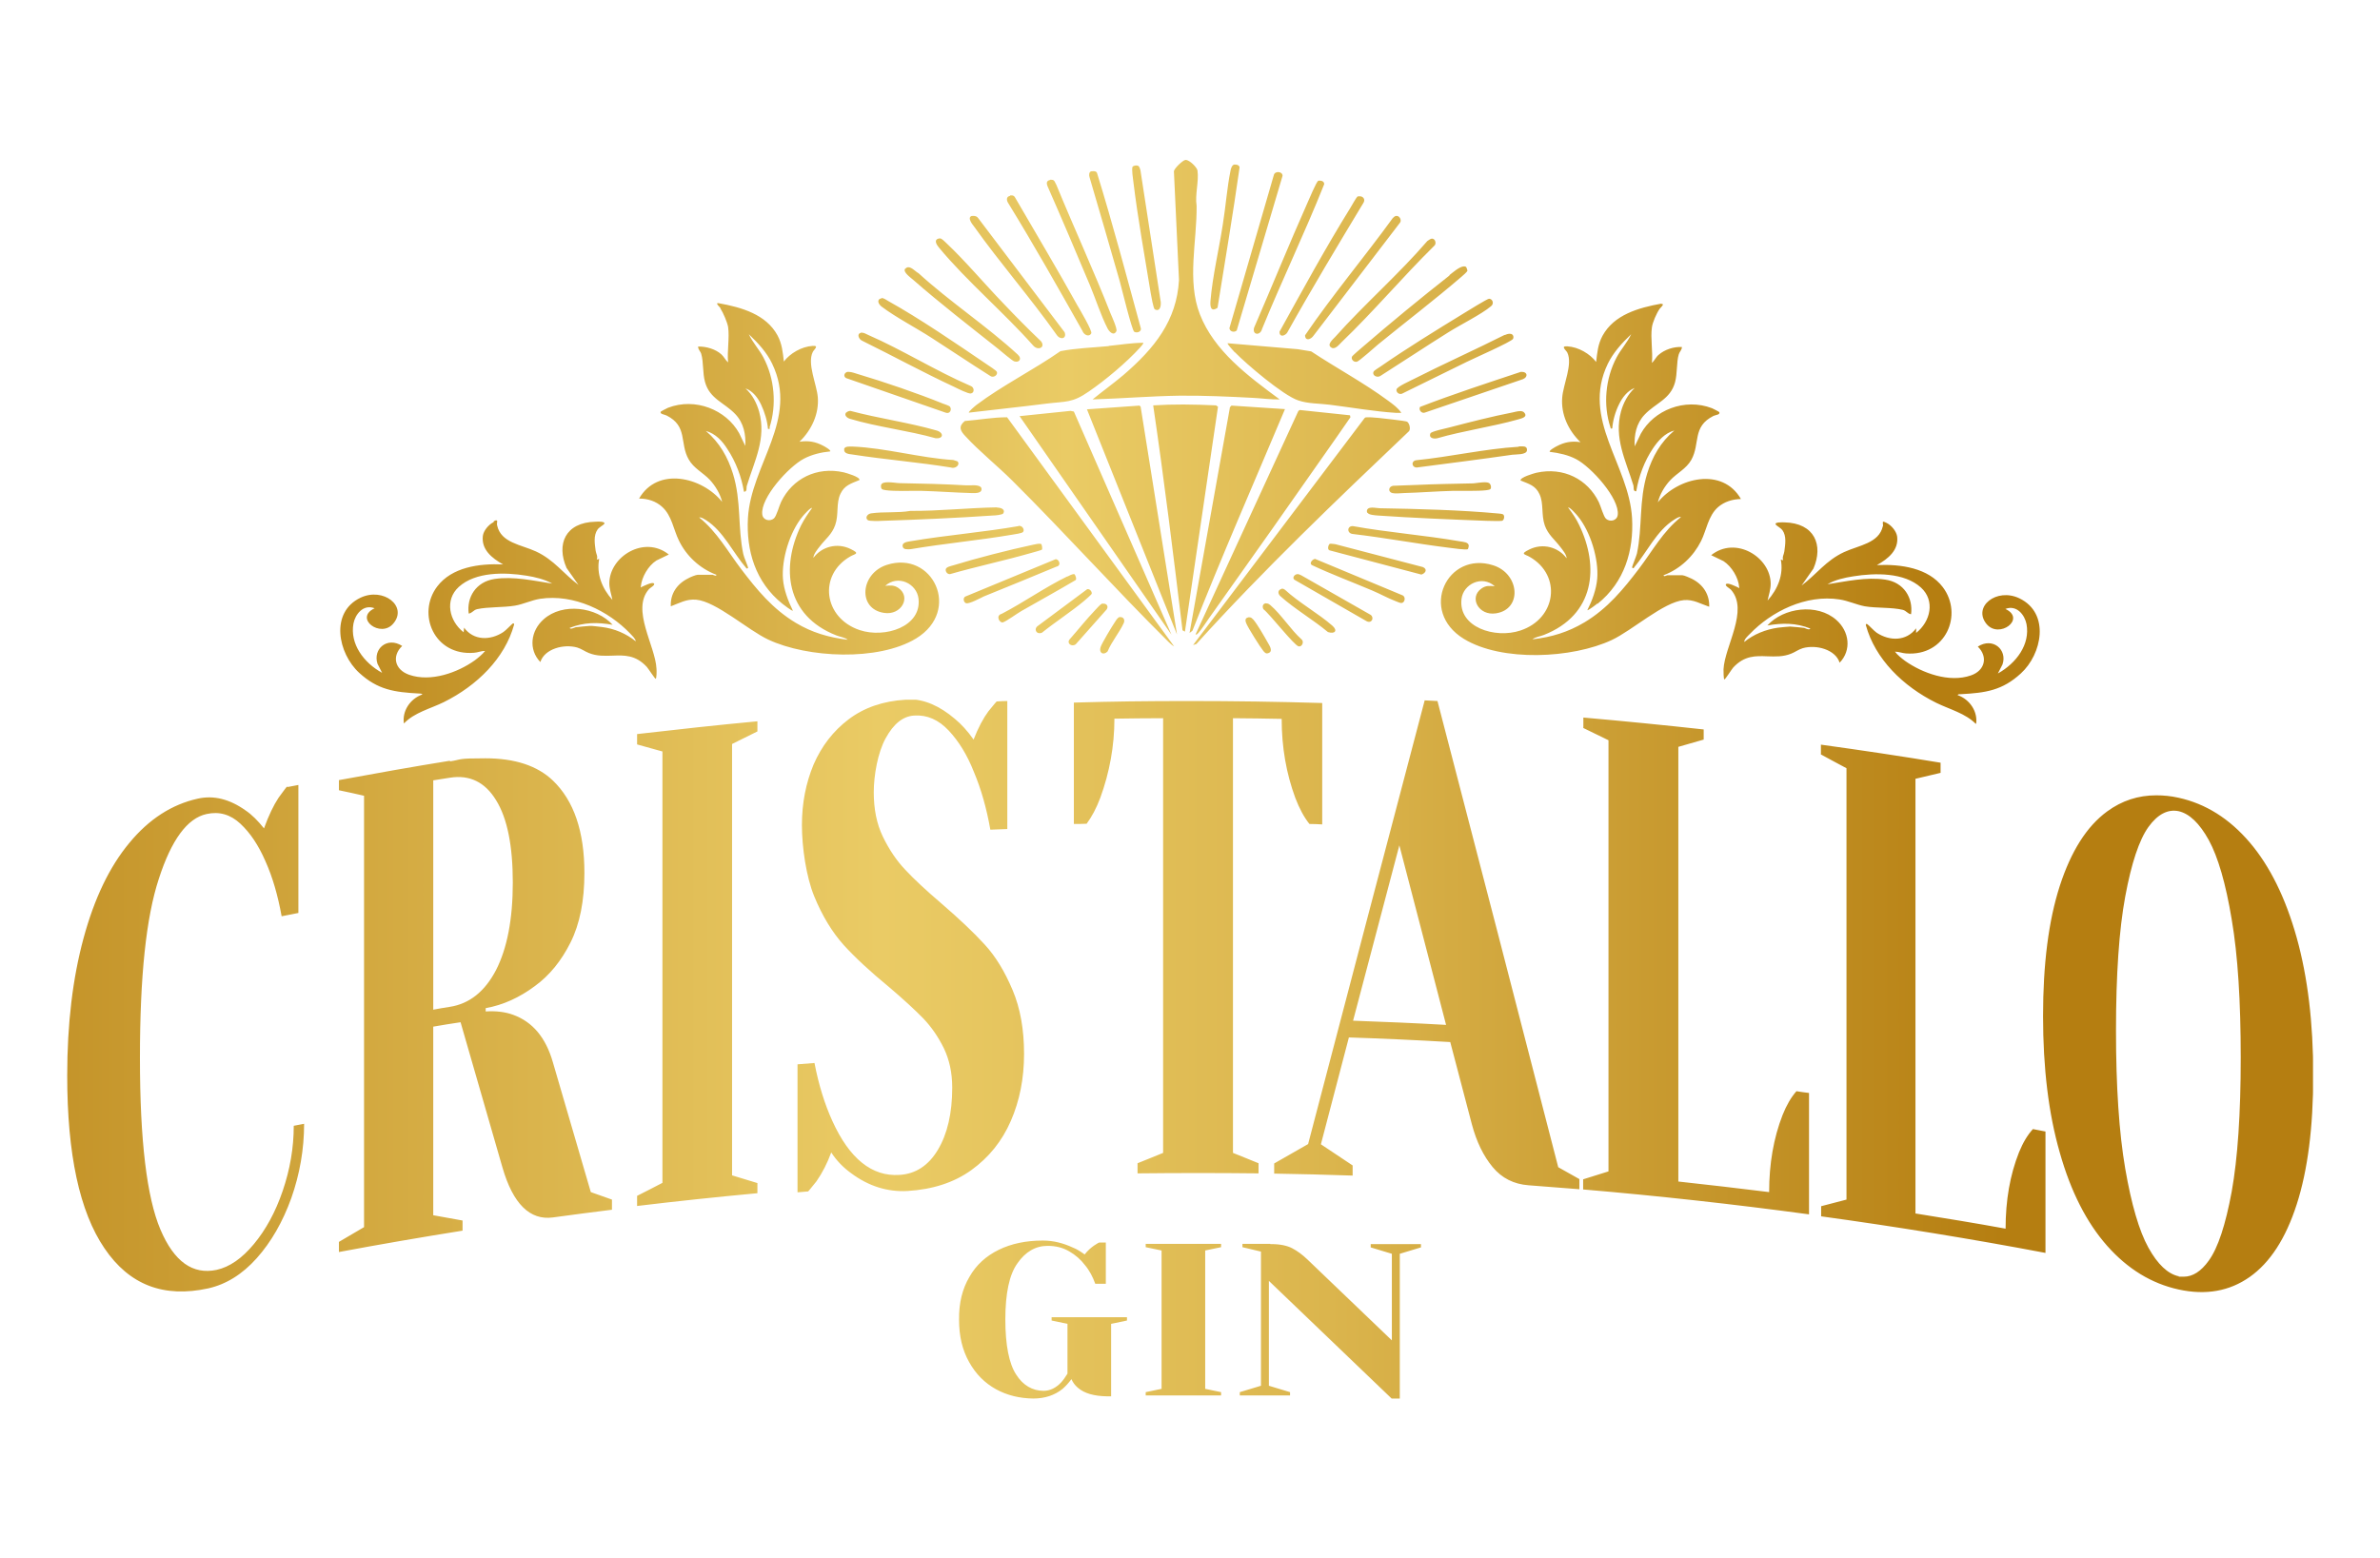 <svg viewBox="0 0 1080 707.3" xmlns:xlink="http://www.w3.org/1999/xlink" xmlns="http://www.w3.org/2000/svg" data-name="Layer 1" id="uuid-85e65fc5-32cd-485d-99da-3a6ebd5505d5">
  <defs>
    <clipPath id="uuid-ae28359f-1538-40a1-954f-e81e0d48038d">
      <path style="fill: none;" d="M566.2,280.3c-1.5.4-1,1.9-.6,2.8.9,2.1,6.3,10.7,7.7,12.4.7.8,1.2,1.4,2.4.9,2.2-.9.2-3.6-.5-4.9-1.4-2.5-4.6-8.1-6.4-10.2-.6-.6-1-1.1-1.8-1.1s-.5,0-.7.1M507.7,280.3c-.7.2-1.4,1.5-1.8,2.1-1.3,1.9-6,9.7-6.5,11.4-.8,2.6,1.3,3.8,3.2,1.9,1.8-4.4,5.3-8.5,7.3-12.8.7-1.4,0-2.8-1.4-2.8s-.5,0-.8.1M499.8,274.2c-.5.1-2.3,2.2-2.9,2.8-4.1,4.3-7.7,8.9-11.6,13.3-1.3,1.8,1,3.4,2.8,2.2l14.1-15.9c.9-1.4,0-2.6-1.4-2.6s-.6,0-.9.1M574.5,273.8c-1.5.2-1.8,1.5-1.2,2.7,2.8,2.1,13.9,16.4,16,16.9,1.6.3,2.6-2.2,1.3-3.2-4.9-4.4-9.2-11.3-14.1-15.5-.5-.4-1-.8-1.7-.8s-.2,0-.3,0M493.4,267.4l-22.3,16.6c-2.2,1.4-.9,4.2,1.7,3.2,6.1-4.9,13.1-9.4,19.1-14.4.6-.5,3.4-2.9,3.5-3.3.2-.8-.7-2.1-1.7-2.1s-.1,0-.2,0M581.6,267.3c-1.7.4-1.9,2-.7,3.2,6.4,5.8,15,10.8,21.7,16.4,3.1,1,4.6-.6,2-2.9-6.4-5.6-15.1-10.4-21.5-16.3-.4-.3-.8-.5-1.3-.5s-.2,0-.3,0M588.7,260.6c-1.2.1-2.4,1.5-1.4,2.5l32.9,18.9c2.3,1.1,3.5-1.6,1.8-2.9l-31.4-17.9c-.5-.2-1.1-.6-1.7-.6s0,0-.1,0M484.4,261.6c-10.1,4.9-19.8,11.8-29.8,17-3,.8-1,4.3.5,3.9,1.6-.5,6.4-4,8.3-5.1,8.2-4.7,16.6-9.3,24.7-14.1.6-.5-.2-2.5-.6-2.7,0,0-.2,0-.3,0-.8,0-2.2.8-2.8,1.1M595.1,256.4c8.9,4.2,18.3,7.7,27.5,11.6,3.6,1.5,7.1,3.5,10.8,4.9.5.2,2.1.9,2.5.8,1.6,0,2.2-2.8.5-3.5l-39.6-16.5c-1.1,0-2.8,1.9-1.6,2.7M479.1,253.8l-41.1,17c-1.1.6-.8,2.6.4,3,1.5.4,6.4-2.3,8.1-3.1,11-4.5,22-8.9,32.9-13.5,2.4-.5,1.2-3.4-.4-3.4,0,0,0,0,0,0M603.3,247c-.5.3-1.1,2.4,0,2.8l41.7,11c1.9-.6,2.9-2.4.7-3.4l-39.8-10.4c-.4,0-1.2-.2-1.9-.2s-.6,0-.7.1M468.6,247.3c-10.8,2.3-25.6,6.1-36,9.3-1,.3-3.1.7-3.4,1.7-.3,1,.6,2.4,1.9,2.3,12.2-3.5,24.6-6.1,36.8-9.6.7-.2,4.8-1.3,4.9-1.5.3-.4,0-2.5-.4-2.6-.2,0-.4-.1-.7-.1-1,0-2.4.4-3.1.5M614,242.4c14.5,1.7,28.8,4.4,43.3,6.2,1.4.2,8.1,1.1,8.7.7.2,0,.5-1.2.5-1.5,0-1.8-2.5-1.8-4.1-2.1-16.1-2.8-32.5-4-48.5-6.9,0,0,0,0-.1,0-2.7,0-2.6,3.5.3,3.6M462.2,238.8c-16.1,2.8-32.6,4.1-48.6,6.8-1.5.3-4.3.4-4,2.4.3,1.6,2.1,1.3,3.5,1.3,15.3-2.6,30.9-4,46.2-6.6,1-.2,4.6-.6,5-1.3.7-1.1-.4-2.7-1.7-2.7s-.3,0-.4,0M224,237c-2.3,1.1-4.6,3.9-4.9,6.3-.7,6.1,4,10,9.2,12.9-11-.5-23.3,1.3-29.9,10-9.4,12.4-1.4,31.6,16.7,30.1,1.7-.1,3.3-.9,5-.8-1.2,1.5-3,3-4.6,4.2-7.8,5.6-20,10-29.8,6.6-6.6-2.3-8-8.5-3.2-13.1-6.8-4.4-13.4,1.4-11.2,8.1l2.1,4.1c-8.4-4.6-14.7-13.2-13-22.4.8-4.1,4.4-8.9,9.6-6.9-9.6,4.5,2.8,13.8,8.5,6.9,6.6-7.8-4.5-16.6-14.9-11.7-14,6.7-10.2,25.3-.6,34.1,8.4,7.7,15.9,8.8,27.3,9.4.5,0,1,0,1.4.4-5.7,2-9.3,7.7-8.4,13.2,4.7-5,12-6.7,18.1-9.7,15.1-7.5,27.7-19.9,31.9-35.2,0-.4-.2-.7-.6-.5-.5.3-3.2,3.2-4.3,3.9-5.9,3.9-13.5,3.9-17.8-2l-.2,2.1c-6.6-5.1-8.7-14.7-2.2-20.6,7.6-6.9,20.8-6.7,30.7-5.1,3.9.6,8.4,1.7,11.7,3.6-8.4-1.3-17.6-3.4-26.2-2.1-8.5,1.3-12.7,8.4-11.7,15.7,1.6-.2,2.1-1.6,3.8-2,5-1.1,11.9-.7,17.2-1.6,3.7-.6,7.5-2.5,11.4-3.1,15.4-2.3,31,5.5,40.8,15.7.9,1,2.5,2.4,2.6,3.6-4.3-3.5-9.7-5.8-15.4-6.5-1-.1-4.7-.6-5.4-.5-2.1.2-4.3.3-6.4.6-.4,0-2.4,1.2-2.8.3,6.6-2.6,12.6-2.6,19.5-1.4-7.3-8.1-22.7-10.2-31.3-2.5-5.9,5.2-7,13.7-1.5,19.4,1.9-6,10.6-8.3,16.7-6.6,2,.6,3.5,1.8,5.3,2.5,3.7,1.5,7.3,1.3,10.8,1.2,5.3-.2,10.4-.4,15.5,5.1.7.8,3.7,5.4,4,5.4.5,0,.5-3.9.4-4.6-.5-10.4-11.6-26.8-3.4-36.1.5-.6,3.1-1.9,2.2-2.6-.9-.7-4.3,1.1-5.3,1.5-.4.2-.7.7-.6-.1.4-4.2,3.3-9.4,7.1-11.8l5.6-2.7c-11.1-8.9-26.9.9-27,13,0,2.6.9,5,1.4,7.6-4.7-5.2-7.3-11.8-6-18.6l-1.1.3c.6-1.5-.3-2.6-.5-4-.4-3.1-1.1-6.9.9-9.7.7-1,2.7-2,3-2.5.7-1.2-3-1.1-3.9-1-13.9.3-17.9,10.3-13.2,21l5.4,7.7c-6.9-5.2-11.1-11.4-19.3-15.2-6.7-3.1-15.9-3.9-17.6-11.8-.3-1.2.4-2.3-.3-2.3s-.7.1-1.3.5M854.4,238.8c-1.7,7.8-10.9,8.7-17.6,11.8-8.2,3.8-12.4,10-19.3,15.2l5.4-7.7c4.6-10.6.6-20.7-13.2-21-.9,0-4.6-.2-3.9,1,.3.5,2.2,1.5,3,2.5,2,2.8,1.3,6.5.9,9.7-.2,1.5-1.1,2.5-.5,4l-1.1-.3c1.3,6.8-1.3,13.3-6,18.6.5-2.5,1.4-4.9,1.4-7.6,0-12.1-15.9-21.9-27-13l5.6,2.7c3.8,2.5,6.8,7.6,7.1,11.8,0,.9-.2.3-.6.1-.9-.4-4.4-2.2-5.3-1.5-.9.7,1.7,2,2.2,2.6,8.2,9.3-2.9,25.7-3.4,36.1,0,.7,0,4.6.4,4.6.4,0,3.3-4.6,4-5.4,5.1-5.5,10.2-5.3,15.5-5.1,3.5.1,7.1.3,10.8-1.2,1.8-.7,3.3-1.9,5.3-2.5,6.1-1.7,14.8.6,16.7,6.6,5.5-5.7,4.4-14.2-1.5-19.4-8.7-7.7-24-5.6-31.3,2.5,6.9-1.2,13-1.2,19.5,1.4-.5.9-2.4-.2-2.8-.3-2.1-.3-4.3-.4-6.4-.6-.7,0-4.4.4-5.4.5-5.7.8-11.1,3-15.4,6.5,0-1.3,1.6-2.7,2.5-3.6,9.8-10.2,25.4-18.1,40.8-15.7,3.9.6,7.7,2.4,11.4,3.1,5.3.9,12.2.4,17.2,1.6,1.7.4,2.2,1.8,3.8,2,1-7.3-3.2-14.5-11.7-15.7-8.6-1.3-17.8.8-26.2,2.1,3.3-2,7.8-3,11.7-3.6,9.9-1.6,23.1-1.8,30.7,5.1,6.5,5.9,4.4,15.4-2.2,20.6v-2.1c-4.4,5.9-12,5.9-17.9,2-1.2-.8-3.8-3.7-4.3-3.9-.5-.2-.7,0-.6.5,4.2,15.3,16.8,27.7,31.9,35.2,6.1,3,13.4,4.8,18.1,9.7.9-5.5-2.7-11.2-8.4-13.2.4-.5.8-.4,1.4-.4,11.4-.6,18.9-1.7,27.3-9.4,9.6-8.7,13.4-27.3-.6-34.1-10.4-5-21.4,3.8-14.9,11.7,5.7,6.8,18.1-2.4,8.5-6.9,5.2-2,8.8,2.8,9.6,6.9,1.7,9.2-4.6,17.7-13,22.4l2.1-4.1c2.3-6.7-4.4-12.5-11.2-8.1,4.7,4.6,3.3,10.9-3.2,13.1-9.8,3.4-22-1.1-29.8-6.6-1.6-1.2-3.5-2.7-4.6-4.2,1.8,0,3.3.7,5,.8,18.1,1.4,26.1-17.7,16.7-30.1-6.6-8.7-19-10.5-29.9-10,5.2-2.9,9.9-6.8,9.2-12.9-.3-2.4-2.6-5.2-4.9-6.3-.7-.3-1.1-.5-1.3-.5-.7,0,0,1.1-.3,2.3M452.4,230.3c-13.1.2-26.2,1.7-39.3,1.6-5.6,1-12.1.3-17.7,1.1-1.8.2-3,2-1.6,3.1.7.5,5.2.4,6.5.3,16.2-.5,33.9-1.3,50.1-2.4,1.1,0,4.5-.3,4.9-1,1-1.8-1.1-2.6-2.8-2.6s0,0,0,0M620.6,232.7c.3,1,3.4,1.2,4.6,1.3,16,1.1,33.2,1.8,49.3,2.4,1.3,0,6.2.2,7.1,0,1-.3,1.3-2.3.5-2.9-.3-.2-1.5-.4-2-.4-17.1-1.6-36.6-2.1-53.9-2.4-.9,0-2.3-.3-3.6-.3s-2.8.5-2.2,2.4M399.8,220.3c-.1.5,0,1.4.4,1.7,1.1.9,8.5.9,13.6.8,1.9,0,3.5,0,4.3,0,7.5.2,15.1.8,22.6,1,1.4,0,4.5.3,4.7-1.6.2-2.1-3.1-2-5.4-1.9-.6,0-1.2,0-1.6,0-10.1-.6-20-.8-30.2-1-1,0-3.2-.4-5.1-.4s-3,.3-3.3,1.3M668.6,219.4c-8.6.2-17.1.3-25.6.7-3.6.1-7.3.3-10.9.4-2.1.4-2.3,2.8-.3,3.3,1,.3,4,.1,5.2,0,7.4-.2,14.8-.8,22.2-1,.7,0,2.1,0,3.8,0,4.9,0,12.4.1,13.3-.8.6-.6.2-2.4-.7-2.8-.4-.2-1.1-.3-1.8-.3-1.7,0-4,.4-5.2.5M689,202.8c-15.1.9-31.2,4.6-46.4,6.1-2.4.4-2,3.3.3,3.3,14.5-1.9,28.9-3.7,43.4-5.8,1.6-.2,6.3.1,6.6-1.9.2-1.6-.9-1.9-2.1-1.9s-1.2,0-1.7.1M383.1,203.9c-.3,2,2.1,2.2,3.7,2.4,14.8,2.3,29.9,3.5,44.7,5.9,1.8.7,4.3-1,3.1-2.7,0-.1-1.7-.6-2-.7-14.8-.9-30.9-5.5-45.6-6.1-.4,0-1,0-1.6,0-1.1,0-2.2.2-2.4,1.3M437.7,191.2c-2.9,2.4-1.9,4.4.3,6.7,6.2,6.8,14.8,13.7,21.5,20.4,24.1,24,46.7,49.2,70.8,73.1.7.7,1.6,1.5,2.5,2l-75.8-104h-.1c-6.4,0-12.7,1.2-19.1,1.7M619.2,189.8l-77.8,103,1.5-.5c30.4-33.6,63.4-65.1,96.5-96.6.8-1,.2-3.6-.9-4.3-.7-.4-11.1-1.5-12.8-1.7-.8,0-2.9-.3-4.4-.3s-1.7,0-2,.3M686.4,187.2c-9.3,1.8-19.4,4.4-28.6,6.8-1.5.4-8.3,1.8-8.7,2.7-.9,2,1.3,2.7,3.2,2.2,11.8-3.4,24.8-5.2,36.5-8.5,1.7-.5,4.7-1.1,2.8-3.2-.4-.4-1-.6-1.7-.6-1.2,0-2.6.4-3.5.6M384,187.2c-1.1,1.2.3,2.5,1.7,2.9,12.3,3.7,26.4,5.3,38.8,8.8,3.7.4,3.9-2.5.5-3.5-12.5-3.6-26.4-5.5-39.1-8.9,0,0,0,0-.1,0-.6,0-1.4.4-1.7.7M462.6,188.8l69,99.3-44.3-101.3-1.5-.3-23.2,2.4ZM589.1,186.7l-46.6,101.3c.7.1.9-.3,1.3-.7,1.4-1.5,3.6-5,4.9-6.8,19.2-27,38.3-54.1,57.3-81.3l6.8-9.8-.2-.9-22.8-2.4-.7.5ZM558.1,185l-18.3,102.3,1.3-1c13.3-33.8,27.9-67.1,42-100.6l-24.3-1.6-.8.9ZM493.2,185.7l40.9,102.3-16.5-103.4-.5-.5-23.9,1.7ZM523.3,184c5,34,9.2,68.1,13.3,102.1l1.1.6,15-102.1-.9-.6c-4.9-.2-9.8-.4-14.7-.4s-9.1.1-13.7.4M690.1,168.8c-15.3,5.1-30.7,10.1-45.7,15.9-.8,1.2.6,3.1,2.1,2.6l44.6-15.2c2.4-1,2-3.3-.4-3.3s-.3,0-.5,0M384.5,168.8c-1.4.4-1.9,2-.6,2.8l45.2,15.7c2,.8,3-1.5,1.9-2.8-.3-.3-2.4-1.1-3.1-1.3-11.3-4.6-26.8-9.9-38.6-13.4-1.1-.3-2.8-1-4.1-1s-.5,0-.7,0M503.1,157.1c-7.3.7-14.7.9-21.9,2.3-12,8.4-26.6,15.7-38.1,24.4-.4.3-3.9,3.2-3.4,3.5,11.7-1.4,23.5-2.6,35.2-4.1,8.9-1.1,11.6-.2,19.2-5.5,7.6-5.2,17.2-13.3,23.2-19.9.3-.3,1.8-2,1.5-2.2-5.2,0-10.4.9-15.6,1.4M560.4,159.9c5.1,5.3,21.8,19.5,28.6,21.8,4.5,1.6,9.6,1.4,14.3,2,9.7,1.2,20.5,3.1,30.2,3.7.5,0,1,0,1.5,0,.3,0,.6,0,.9,0-1.4-2.2-3.9-4-6.1-5.6-10.8-8-23.5-14.8-34.8-22.3l-6.1-1-31.8-2.7c-.4.3,2.8,3.6,3.2,4.1M682.8,152c-13.7,6.9-27.8,13.2-41.4,20.1-1.5.8-7.5,3.4-7.7,4.7-.2,1.3,1.2,2.4,2.5,1.9,9.9-4.8,19.6-9.7,29.5-14.5,2.8-1.4,20.3-9.1,20.9-10.4.3-.6.2-1.5-.3-1.9-.3-.3-.8-.4-1.2-.4-.8,0-1.7.3-2.3.6M390.6,151.1c-2,.5-.8,3,.7,3.6,14,6.9,27.7,14.4,41.9,21,1.4.7,6.2,3.1,7.3,2.9,1.8-.2,1.7-2.8,0-3.4-15.8-6.8-31-16.4-46.6-23.2-.9-.4-1.8-1-2.8-1s-.4,0-.6,0M349.2,194c3.3-10.2,2.3-22.2-2.8-31.8-1.9-3.6-4.9-6.8-6.6-10.5,4.2,4,8.2,8.3,10.6,13.4,12.2,25.3-9.6,45.7-11,70.1-.8,14.6,3.3,29,15.7,38.9.5.4,4.4,3.4,4.7,3.1-2.2-4.5-4.1-9.5-4.5-14.4-.7-8.8,3-21.3,8.9-28.4.4-.5,3.7-4.3,4.3-3.8-1.8,2.5-3.6,5.1-5,7.9-9.2,19-7,40.9,16,49.9,1.7.7,3.9.9,5.2,2-8.8-1.1-16.3-3.3-23.6-7.7-10.5-6.3-17.7-15.1-24.7-24.3-6.1-8-11-17-19.1-23.5.9-.3,2.4.8,3.1,1.2,7.8,4.9,12.4,15,18.2,21.7.3.6.9,0,.9-.1,0-.4-2-5-2.2-6.2-2.6-12.1-.8-23.9-4.7-36.5-2.3-7.4-6-14.1-12.3-19.4,4.4,1.2,7.5,4.6,9.7,8.1,3.9,5.8,6.5,12.8,7.6,19.5,1.6,0,1-1.7,1.3-2.7,3.5-11.4,8.9-21.4,5.6-33.6-1.1-3.9-3-7.7-6.2-10.6,3.4,1.2,5.7,4.4,7.1,7.4,1.6,3.4,2.8,7.3,3.1,11,.2,0,.4,0,.5,0,.4,0,.2-.1.3-.5M326.9,140c1.3,2,3.1,6.2,3.5,8.4.7,4.9-.5,11.1,0,16.1-1.2-1-1.8-2.5-3-3.6-2.6-2.4-6.9-3.7-10.6-3.6-.1,1.3,1.1,2.2,1.4,3.3,1.1,3.7.6,8.7,1.7,12.7,2.1,7.8,8.8,9.4,13.8,14.7,3.8,4,4.8,9.3,4.5,14.4l-2.8-5.8c-5.9-10.6-19.9-16.3-32.3-11.5-.4.2-3.2,1.6-3.3,1.8-.4,1.1,1.7,1.2,2.7,1.7,9.7,4.9,5.8,12.5,10,19.9,2.3,4.1,6.5,6,9.6,9.3,2.6,2.8,4.7,6.4,5.6,10-9.1-11.3-29.3-16.1-37.7-1.5,4,0,7.6,1.2,10.4,3.7,4.5,4,5.2,10.4,7.7,15.4,3.3,6.8,9.3,12.6,17,15.5,0,.9-1.5,0-1.7,0h-6.8c-.8,0-3.5,1.1-4.3,1.6-5.3,2.6-8.2,7.3-7.9,12.7,3.8-1.4,7.1-3.4,11.5-3,9.1.8,23.5,13.8,32.7,18.1,17.9,8.4,50,9.9,67.1-.5,20.8-12.7,7.5-40.1-13.3-33.4-12,3.9-13.4,20-1.2,21.8,7.8,1.2,12.4-7.2,6.5-11.3-2-1.4-3.7-1.2-6-1,5.8-5.2,14.3-1,15.1,5.8,1.5,12.8-15.3,18.1-26.7,14.3-16.4-5.5-18.9-25-4.3-33.4,2.2-1.3,4.7-1.2.2-3.4-6.1-3-13.1-1.1-16.9,4,0-1.6,1.8-3.8,2.9-5.2,2.6-3.4,5.5-5.4,7-9.7,1.7-4.8.3-9.9,2.4-14.2,1.8-3.8,4.7-4.6,8.6-6.2.4-1.4-5.9-3.2-7.1-3.5-12.4-2.8-23.4,3-28.4,13.3-.9,1.8-2.1,6.5-3.3,7.6-1.9,1.6-5,.8-5.3-1.8-.9-7.5,12-21.7,18.9-25.3,3.6-1.9,7.8-2.9,11.9-3.3.6-.5-2.6-2.3-3-2.5-3.6-1.9-6.7-2.5-10.9-1.9,5.6-5.4,8.9-12.8,8.3-20.2-.5-5.9-4.9-15.2-2.3-20.5.5-1.1,3.1-3,0-2.8-5.1.3-10.3,3.4-13.1,7.1-.5-4.2-.8-8-2.9-11.9-5.2-9.5-16.2-12.7-26.8-14.6-.1,0-.2,0-.3,0-1.1,0,1.1,2,1.2,2.2M724.9,274.1c12.4-9.9,16.5-24.4,15.7-38.9-1.4-24.4-23.2-44.8-11-70.1,2.5-5.1,6.4-9.4,10.6-13.4-1.7,3.7-4.7,6.9-6.6,10.5-5.1,9.6-6.2,21.6-2.8,31.8.2.5-.2.6.8.5.3-3.7,1.4-7.6,3.1-11,1.4-2.9,3.7-6.1,7.1-7.4-3.1,2.9-5.1,6.7-6.2,10.6-3.3,12.1,2.1,22.2,5.6,33.6.3,1-.3,2.8,1.3,2.7,1.1-6.7,3.7-13.7,7.6-19.5,2.3-3.4,5.3-6.9,9.7-8.1-6.3,5.3-10,12-12.3,19.4-3.9,12.7-2.1,24.4-4.7,36.5-.3,1.2-2.2,5.8-2.2,6.2,0,.2.7.8.9.1,5.7-6.7,10.3-16.8,18.2-21.7.8-.5,2.2-1.5,3.1-1.2-8.2,6.5-13,15.5-19.1,23.5-7,9.2-14.2,18-24.7,24.3-7.4,4.4-14.8,6.7-23.6,7.7,1.3-1.1,3.5-1.3,5.2-2,23.1-9.1,25.2-30.9,16-49.9-1.3-2.8-3.1-5.4-5-7.9.6-.5,3.9,3.3,4.3,3.8,5.9,7.1,9.6,19.6,8.9,28.4-.4,4.9-2.3,10-4.5,14.4,0,0,0,0,0,0,.6,0,4.2-2.7,4.6-3.1M754,137.8c-10.6,1.9-21.6,5.1-26.8,14.6-2.1,3.9-2.4,7.6-2.9,11.9-2.8-3.7-8-6.8-13.1-7.1-3.2-.2-.6,1.7,0,2.8,2.6,5.3-1.9,14.6-2.3,20.5-.6,7.5,2.7,14.8,8.3,20.2-4.2-.6-7.3,0-10.9,1.9-.4.2-3.7,2-3,2.5,4.1.5,8.3,1.4,11.9,3.3,6.9,3.6,19.8,17.9,18.9,25.3-.3,2.6-3.4,3.4-5.3,1.8-1.2-1.1-2.4-5.8-3.3-7.6-5-10.3-16-16.1-28.4-13.3-1.2.3-7.4,2.1-7.1,3.5,3.9,1.6,6.8,2.3,8.6,6.2,2,4.3.7,9.3,2.4,14.2,1.5,4.2,4.4,6.3,7,9.7,1.1,1.4,2.9,3.6,2.9,5.2-3.8-5.1-10.8-7-16.9-4-4.5,2.2-2,2.1.2,3.4,14.6,8.4,12.1,28-4.3,33.4-11.4,3.8-28.2-1.4-26.7-14.3.8-6.8,9.3-11,15.1-5.8-2.4-.2-4-.4-6,1-5.9,4.1-1.3,12.5,6.5,11.3,12.1-1.8,10.8-18-1.2-21.8-20.8-6.7-34.1,20.7-13.3,33.4,17.2,10.5,49.2,8.9,67.1.5,9.2-4.3,23.6-17.3,32.7-18.1,4.3-.4,7.6,1.7,11.5,3,.2-5.5-2.7-10.1-7.9-12.7-.8-.4-3.5-1.6-4.3-1.6h-6.8c-.2,0-1.7.9-1.7,0,7.7-2.9,13.6-8.7,17-15.5,2.5-5,3.2-11.4,7.7-15.4,2.9-2.5,6.5-3.6,10.4-3.7-8.4-14.6-28.6-9.8-37.7,1.5.9-3.6,3-7.2,5.6-10,3.1-3.3,7.3-5.2,9.6-9.3,4.1-7.4.3-15,10-19.9,1-.5,3.1-.5,2.7-1.7,0-.2-2.9-1.6-3.3-1.8-12.5-4.8-26.4.9-32.3,11.5l-2.8,5.8c-.3-5.2.7-10.4,4.5-14.4,5-5.3,11.7-6.9,13.8-14.7,1.1-4,.6-9.1,1.7-12.7.3-1.1,1.5-2.1,1.4-3.3-3.7-.2-7.9,1.2-10.6,3.6-1.2,1-1.8,2.6-3,3.6.5-5.1-.7-11.2,0-16.1.3-2.3,2.1-6.4,3.5-8.4.1-.2,2.3-2.2,1.2-2.2s-.2,0-.3,0M664.1,142.3c-12.4,7.6-25.9,15.9-37.7,24.1-.7.5-2.8,1.7-3.1,2.3-.8,1.6,1.5,2.9,3,2,10.4-6.6,20.6-13.4,31-19.9,5.4-3.4,14.9-8.1,19.3-11.8,1.6-1.3.6-3.4-.9-3.4-.8,0-10.1,5.8-11.6,6.7M400,135.4c-2.4.5-1.4,2.7.1,3.8,6.5,4.9,15.6,9.6,22.7,14.2,8.9,5.7,17.6,11.6,26.5,17.2,1.4,1.1,3.5-.3,3.1-1.7-.2-.8-3.8-2.9-4.7-3.6-13.7-9.3-30.3-20.7-44.7-28.7-.7-.4-1.9-1.3-2.8-1.3s-.2,0-.2,0M410.8,121.9c-1.4,1.5,2.6,4.2,3.8,5.3,12,10.5,25.7,21.1,38.3,31.1,1.2,1,6.4,5.4,7.3,5.7,2.2.8,3.8-1.1,1.6-3.1-13.9-12.8-31-24.1-45-36.9-1.2-.6-3-2.7-4.6-2.7-.5,0-.9.2-1.3.6M657.8,125c-13,10.2-27.2,21.9-39.6,32.6-.8.7-4.5,3.8-4.7,4.3-.5,1.1.7,2.6,2.2,2.3,1.2-.3,8.1-6.6,9.7-7.9,12.5-10.2,25.5-20.1,37.7-30.6.6-.6,2.7-2.2,2.8-2.9,0-.3-.5-1.6-.7-1.7-.2-.1-.5-.2-.8-.2-2.1,0-5.4,3-6.7,4M647.7,109.4c-13,15.1-28.6,28.7-41.8,43.5-1.2,1.3-4,3.6-1.7,4.9,1.6,1,3.4-1.3,4.5-2.4,14.6-14,27.6-29.5,42-43.7,1.3-.9.7-3.4-.9-3.4h0c-.5,0-1.6.7-2.1,1.1M426.4,108.2c-3,.4-1.4,2.9-.3,4.2,12.7,15.3,29.4,29.4,42.7,44.4,2.1,2.5,5.8,1,3.6-1.9-5.9-5.6-11.6-11.4-17.1-17.2-8.6-8.9-17.1-19.1-26-27.5-.7-.6-1.9-2-2.8-2s0,0-.1,0M633.6,98c-.6,0-1.2.6-1.6,1-13,17.9-27.4,35-39.8,53.2.1,2.8,2.7,1.9,3.9.1l39.1-51.1c1-1.1,0-3.2-1.4-3.2s-.1,0-.2,0M441,98c-2.3.7.3,3.9,1,4.8,11.8,16.6,25.7,32.5,37.5,49.2,1.7,2.5,4.7,1.7,3.6-1.2l-39.3-51.9c-.4-.6-1.2-.9-2-.9s-.5,0-.8.1M615.8,89.5c-.4.2-2.5,4-3,4.8-11.4,18.4-21.8,37.5-32.2,56.3,0,.4.1,1.1.4,1.4.9.9,2.5-.1,3.1-1,11.1-19.9,22.9-39.5,34.7-59.1.8-1.5-.3-2.8-1.7-2.8s-.9.1-1.4.4M458.4,88.9c-1.8.3-1.7,1.9-1,3.1,11.8,19.2,22.8,38.7,33.8,58.2.5,1.6,2.9,3.1,4,1.1.6-1-5.3-11-6.3-12.7-9.1-16.4-18.8-32.6-28.3-49-.4-.7-.9-.9-1.5-.9s-.5,0-.8,0M598.2,82.1c-.8.2-4.3,8.7-5,10.2-8.3,18.7-16,37.7-24.1,56.4-1,3.4,2.8,3.8,3.6.6,9-22,19.4-43.6,28.2-65.7,0-1.1-.9-1.6-1.9-1.6s-.6,0-.9.1M476.5,81.7c-1.6.3-1.7,1.4-1.2,2.7,6.6,15,13,30.1,19.3,45.1,2.6,6.2,5,13.8,8,19.6.8,1.5,2.8,3.6,4,1.2.5-1-2-6.5-2.6-7.9-7.7-19.6-16.6-38.9-24.6-58.4-.7-1.2-.8-2.4-2.2-2.4s-.4,0-.7,0M578,79.6l-20.1,69.3c0,1.6,2.2,2.2,3.3,1.1l20.8-70.2c0-1.1-1-1.7-2-1.7s-1.8.5-2,1.5M495.3,77.7c-1.2.3-1.2,1.8-.9,2.7,4.6,15.7,9.2,31.4,13.7,47.2.8,2.8,5.5,22.3,6.6,23,1.5.8,3.6-.3,2.9-1.9-6.4-23.4-12.6-46.9-19.8-70.2-.2-.6-.9-.8-1.5-.8s-.6,0-.9.1M513.9,75.8c-.4,1.2.2,5.2.4,6.7,2,16.5,5.2,34.2,7.9,50.7.2,1.2,1.2,6.8,1.8,7.2,2.8,1.5,3-2.6,2.6-4.1l-9.1-59.1c-.1-.5-.5-1.5-.8-1.8-.3-.2-.7-.3-1.1-.3-.8,0-1.7.4-1.8.8M559.7,74.9c-.7.2-1.2,1.8-1.3,2.5-1.6,7.7-2.2,16.5-3.5,24.4-1.7,11.1-4.7,23.7-5.6,34.7-.2,2.4,0,5.4,3.2,3.2,3.4-21.2,7-42.5,10-63.7-.1-.9-1-1.3-1.9-1.3s-.6,0-.9.1M538,72.6s0,0-.1,0c-1.1.1-5.1,3.8-5.2,5.2l2.3,49.3c-1,18.4-11.1,31-25.3,43.2-4.5,3.8-9.4,7.3-13.9,11,13.1-.4,26.2-1.5,39.4-1.7,11.1-.1,22.4.4,33.6,1,3.9.2,7.9.8,11.9.7-14.6-10.8-29.7-22-36.2-38.6-6-15.3-1.3-33.3-1.5-49.3-.8-5.1,1.1-11.1.4-16-.2-1.4-3.6-4.8-5.3-4.8h0Z"></path>
    </clipPath>
    <linearGradient gradientUnits="userSpaceOnUse" gradientTransform="translate(4366032.7 573836) scale(859.2 -859.2)" y2="667.6" x2="-5080.5" y1="667.6" x1="-5081.4" id="uuid-17217547-87de-40a6-afde-8fb6739fdbcf">
      <stop stop-color="#b57e11" offset="0"></stop>
      <stop stop-color="#c18f24" offset=".1"></stop>
      <stop stop-color="#eacb65" offset=".5"></stop>
      <stop stop-color="#dbb54d" offset=".7"></stop>
      <stop stop-color="#b57e11" offset="1"></stop>
    </linearGradient>
    <clipPath id="uuid-fcdb1b55-c8af-4745-a619-8b63a1b37f10">
      <path style="fill: none;" d="M519.9,564.6v1.5l7.2,1.5v62.8l-7.2,1.5v1.5h34.2v-1.5l-7.2-1.5v-62.8l7.2-1.5v-1.5h-34.2ZM576.4,564.6h-12.6v1.5l8.4,2v60.9l-9.6,2.9v1.5h22.8v-1.5l-9.6-2.9v-47.6l55.8,53.5h3.6v-65.8l9.6-2.9v-1.5h-22.8v1.5l9.6,2.9v39.3l-38.4-36.8c-2.2-2.1-4.5-3.8-6.8-5-2.3-1.2-5.5-1.9-9.5-1.9s-.3,0-.4,0M473.1,563.1c-7.5,0-14.2,1.4-19.9,4.2-5.7,2.8-10.2,6.8-13.3,12.3-3.2,5.4-4.8,11.8-4.7,19.4,0,7.5,1.5,13.8,4.6,19.3,3,5.4,7.1,9.5,12.2,12.3,5.1,2.8,10.7,4.1,16.8,4.2,5.4,0,9.8-1.5,13.4-4.4,1.5-1.3,2.8-2.8,4-4.4.6,1.4,1.5,2.7,2.9,3.9,3,2.6,7.4,3.8,13.3,3.9h1.8v-32.9l7.2-1.5v-1.5h-34.2v1.5l7.2,1.5v22.6c-1,1.6-1.9,2.9-2.8,3.9-2.4,2.6-5.2,3.9-8,3.9-5.1,0-9.4-2.5-12.5-7.4-3.2-4.9-4.9-13.3-4.9-25,0-11.8,1.8-20.4,5.5-25.5,3.6-5.2,8.2-7.9,13.7-7.9,3.7,0,6.9.8,9.8,2.5,2.8,1.6,5.2,3.7,7.1,6.2,2.1,2.5,3.6,5.4,4.7,8.5h4.8v-18.7h-3c-.2,0-1,.5-2.4,1.4-1.4,1-2.9,2.3-4.2,4-1.8-1.3-3.5-2.4-5.3-3.1-4.5-2.1-9-3.2-13.5-3.2s-.2,0-.3,0M988.6,579.3c-4.9-1.1-9.5-5.4-13.7-13s-7.7-19.6-10.5-35.8c-2.8-16.3-4.2-37.2-4.2-62.7s1.4-45.8,4.2-60.9c2.8-15.1,6.3-25.6,10.5-31.5,4.2-5.8,8.8-8.2,13.7-7.2,4.9,1.1,9.5,5.5,13.7,13.1,4.2,7.7,7.7,19.7,10.4,36,2.8,16.3,4.1,37.3,4.1,62.8s-1.4,45.8-4.1,60.8c-2.8,15.1-6.2,25.5-10.4,31.3-3.5,4.9-7.3,7.3-11.4,7.3s-1.5,0-2.3-.3M956.2,368.3c-9.3,6.8-16.4,18.1-21.5,33.8-5.1,15.8-7.6,35.5-7.6,59.1s2.5,44.3,7.6,62c5,17.7,12.2,31.8,21.5,42.3,9.3,10.5,20.1,17.1,32.4,19.8,12.3,2.7,23.1.8,32.3-5.7,9.2-6.5,16.3-17.4,21.3-32.9,5-15.5,7.5-35,7.5-58.7s-2.5-44.5-7.5-62.4c-5-17.9-12.1-32.4-21.3-43.2-9.2-10.8-20-17.6-32.3-20.3-3.5-.8-6.9-1.1-10.1-1.1-8.2,0-15.6,2.4-22.3,7.3M130.2,357.1c-.3.2-1.5,1.9-3.8,5-2.3,3.5-4.5,8.1-6.6,13.9-2.8-3.5-5.5-6.2-8.3-8.1-7.3-5.2-14.5-7-21.7-5.4-11.8,2.6-22.2,9.3-31.1,20.1-9,10.8-15.9,25.2-20.8,43.3-4.9,18.1-7.4,38.8-7.4,62.3,0,35.7,5.6,61.8,16.9,78.4,11.3,16.7,26.9,22.6,47.1,18.2,8-1.8,15.4-6.3,22-13.7,6.6-7.4,11.8-16.5,15.7-27.3,3.8-10.8,5.8-22.1,5.8-33.7-1.6.3-3.2.6-4.7.9,0,10-1.7,19.8-5,29.5-3.3,9.7-7.7,17.7-13.1,24.2-5.4,6.5-11,10.4-16.9,11.7-10.8,2.3-19.3-3.7-25.5-18.3-6.2-14.6-9.3-40.5-9.3-77.8s2.8-63.9,8.6-81.5c5.7-17.6,12.9-27.4,21.6-29.3,5.8-1.3,10.9.2,15.4,4.4,4.5,4.2,8.2,9.8,11.3,16.9,3.3,7.3,5.7,15.7,7.4,25.1,2.5-.5,5-1,7.6-1.5v-58.1c-1.6.3-3.1.6-4.7.9M196.6,354.2c2.5-.4,5.1-.8,7.6-1.2,8.9-1.4,15.9,2,20.9,10.2,5.1,8.2,7.6,20.7,7.6,37.4s-2.6,29.9-7.6,39.7c-5.1,9.8-12.1,15.3-20.9,16.7-2.5.4-5.1.8-7.6,1.3v-104ZM204.2,345.3c-16.8,2.7-33.6,5.7-50.4,8.8v4.6c3.8.8,7.6,1.6,11.4,2.5v195.8c-3.8,2.2-7.6,4.5-11.4,6.7v4.6c18.7-3.5,37.3-6.7,56.1-9.7v-4.6c-4.4-.8-8.9-1.6-13.3-2.4v-85.6c4.1-.7,8.2-1.4,12.4-2,6.3,21.9,12.7,43.9,19,65.9,4.8,16.6,12.5,24.1,22.9,22.7,8.9-1.2,17.8-2.4,26.8-3.5v-4.6c-3.2-1.1-6.4-2.3-9.6-3.4-5.7-19.6-11.5-39.3-17.2-58.9-3.2-11.2-9.2-18.4-18.1-21.6-3.6-1.3-7.7-1.8-12.4-1.5v-1.5c7.9-1.4,15.3-4.8,22.3-10,6.6-4.8,12-11.4,16.2-19.8,4.2-8.4,6.3-18.9,6.3-31.6,0-18.8-4.8-32.8-14.3-41.9-7-6.7-17.2-10.1-30.6-10.1s-10.3.5-16.1,1.4M826.4,342.5c3.8,2.1,7.6,4.1,11.5,6.2v195.8c-3.8,1-7.6,2-11.5,3v4.6c34.1,4.7,68,10.2,101.8,16.6v-55.1c-1.9-.4-3.8-.7-5.7-1.1-2.4,2.6-4.5,6.1-6.3,10.5-4.1,10.3-6.1,21.8-6.1,34.7-13.6-2.5-27.2-4.7-40.9-6.9v-197.3c3.8-.9,7.6-1.8,11.4-2.7v-4.6c-18.1-3-36.2-5.7-54.3-8.2v4.6ZM289.1,333.3v4.6c3.8,1.1,7.7,2.1,11.5,3.2v195.8c-3.8,2-7.7,4-11.5,5.9v4.6c18.2-2.2,36.4-4.1,54.6-5.8v-4.6c-3.8-1.2-7.7-2.3-11.5-3.5v-195.8c3.8-1.9,7.7-3.8,11.5-5.7v-4.6c-18.2,1.7-36.4,3.7-54.6,5.8M718.4,330.4c3.8,1.9,7.7,3.7,11.5,5.6v195.7c-3.8,1.2-7.7,2.4-11.5,3.6v4.6c34.2,2.9,68.4,6.7,102.5,11.3v-55.1c-1.9-.2-3.8-.5-5.7-.8-2.4,2.7-4.5,6.3-6.3,10.8-4.1,10.5-6.1,22.2-6.1,35-13.7-1.7-27.4-3.3-41.2-4.8v-197.3c3.8-1.1,7.7-2.2,11.5-3.3v-4.6c-18.2-2-36.4-3.8-54.6-5.4v4.6ZM487.3,318.9v55.1c1.9,0,3.9,0,5.8-.1,2.3-3.1,4.4-7,6.2-11.8,4.2-11.5,6.4-23.5,6.4-35.9,7.4-.1,14.8-.2,22.1-.2v197.3c-3.8,1.6-7.7,3.1-11.6,4.7v4.6c18.3-.2,36.6-.2,54.9,0v-4.6c-3.8-1.6-7.7-3.1-11.6-4.7v-197.3c7.4,0,14.8.2,22.1.3,0,12.9,2.1,24.8,6.2,35.9,1.8,4.7,3.9,8.7,6.4,11.8,1.9,0,3.8.1,5.8.2v-55.1c-20.1-.6-40.1-.9-60.2-.9s-35,.2-52.4.7M614,463.3c7-26.6,14-53.1,21-79.6,7.1,27.1,14.1,54.3,21.2,81.5-14-.8-28.1-1.4-42.1-1.9M593.6,519.3c-5.1,2.9-10.3,5.9-15.4,8.8v4.6c11.9.2,23.7.5,35.6.9v-4.6c-4.8-3.2-9.6-6.4-14.4-9.6,4.2-16.2,8.5-32.4,12.7-48.5,15.3.5,30.7,1.2,46,2.1,3.3,12.4,6.5,24.8,9.8,37.3,2.1,7.9,5.2,14.3,9.4,19.4,4.2,5.1,9.7,7.8,16.3,8.3,7.7.6,15.4,1.2,23.1,1.8v-4.6c-3.2-1.8-6.4-3.6-9.6-5.4-18.2-70.8-36.5-141.3-54.8-211.6-1.9-.1-3.9-.2-5.8-.3-17.6,66.9-35.3,134-52.9,201.4M411,317.6c-10.3.6-18.9,3.6-25.9,8.9-7,5.3-12.3,12.2-15.9,20.5-3.5,8.4-5.3,17.5-5.3,27.5s1.9,23.4,5.6,32.4c3.7,9,8.2,16.3,13.4,22.1,5.2,5.7,12.1,12.1,20.5,19,6.7,5.7,11.9,10.5,15.6,14.3,3.7,3.9,6.8,8.4,9.3,13.5,2.5,5.2,3.8,11.1,3.8,17.9,0,11.6-2.2,21-6.5,28.2-4.3,7.2-10.2,11-17.5,11.4-12.4.8-22.6-7.3-30.4-24.5-3.5-7.7-6.2-16.4-8.1-26.3-2.6.2-5.1.4-7.7.6v58.1c1.6-.1,3.2-.3,4.8-.4.3-.2,1.5-1.8,3.8-4.6,2.7-3.9,4.9-8.2,6.7-13.1,2.4,3.7,5.4,6.8,9,9.4,7.9,5.9,16.5,8.6,25.6,8.1,11.4-.7,21.1-3.8,29-9.5,7.9-5.7,13.9-13.1,17.9-22.3,4-9.2,6-19.3,6-30.4s-1.7-20.7-5.2-29c-3.5-8.3-7.7-15.3-12.7-20.7-5-5.5-11.6-11.7-19.6-18.6-6.9-5.9-12.4-11-16.4-15.3-4-4.2-7.4-9.3-10.2-15.1-2.8-5.8-4.1-12.5-4.1-20.1s1.8-18,5.4-24.5c3.6-6.6,7.9-10,12.9-10.3,5.9-.4,11.1,1.9,15.7,6.8,4.6,4.9,8.4,11.1,11.4,18.7,3.3,7.8,5.8,16.6,7.5,26.3,2.6-.1,5.1-.2,7.7-.3v-58.1c-1.6,0-3.2.1-4.8.2-.3.2-1.5,1.7-3.8,4.5-2.3,3.1-4.6,7.4-6.7,12.8-2.8-4-5.7-7.1-8.5-9.4-6.9-5.9-13.9-8.9-20.8-8.9s-1,0-1.5,0"></path>
    </clipPath>
    <linearGradient xlink:href="#uuid-17217547-87de-40a6-afde-8fb6739fdbcf" gradientTransform="translate(5770893.4 758536.5) scale(1135.4 -1135.4)" y2="667.7" x2="-5081.9" y1="667.7" x1="-5082.8" id="uuid-0d4868ba-6b51-4761-ba37-2f674e492016"></linearGradient>
  </defs>
  <g style="clip-path: url(#uuid-ae28359f-1538-40a1-954f-e81e0d48038d);">
    <rect style="fill: url(#uuid-17217547-87de-40a6-afde-8fb6739fdbcf);" height="255.9" width="781" y="72.6" x="149.5"></rect>
  </g>
  <g style="clip-path: url(#uuid-fcdb1b55-c8af-4745-a619-8b63a1b37f10);">
    <rect style="fill: url(#uuid-0d4868ba-6b51-4761-ba37-2f674e492016);" height="317.2" width="1019.3" y="317.6" x="30.3"></rect>
  </g>
</svg>